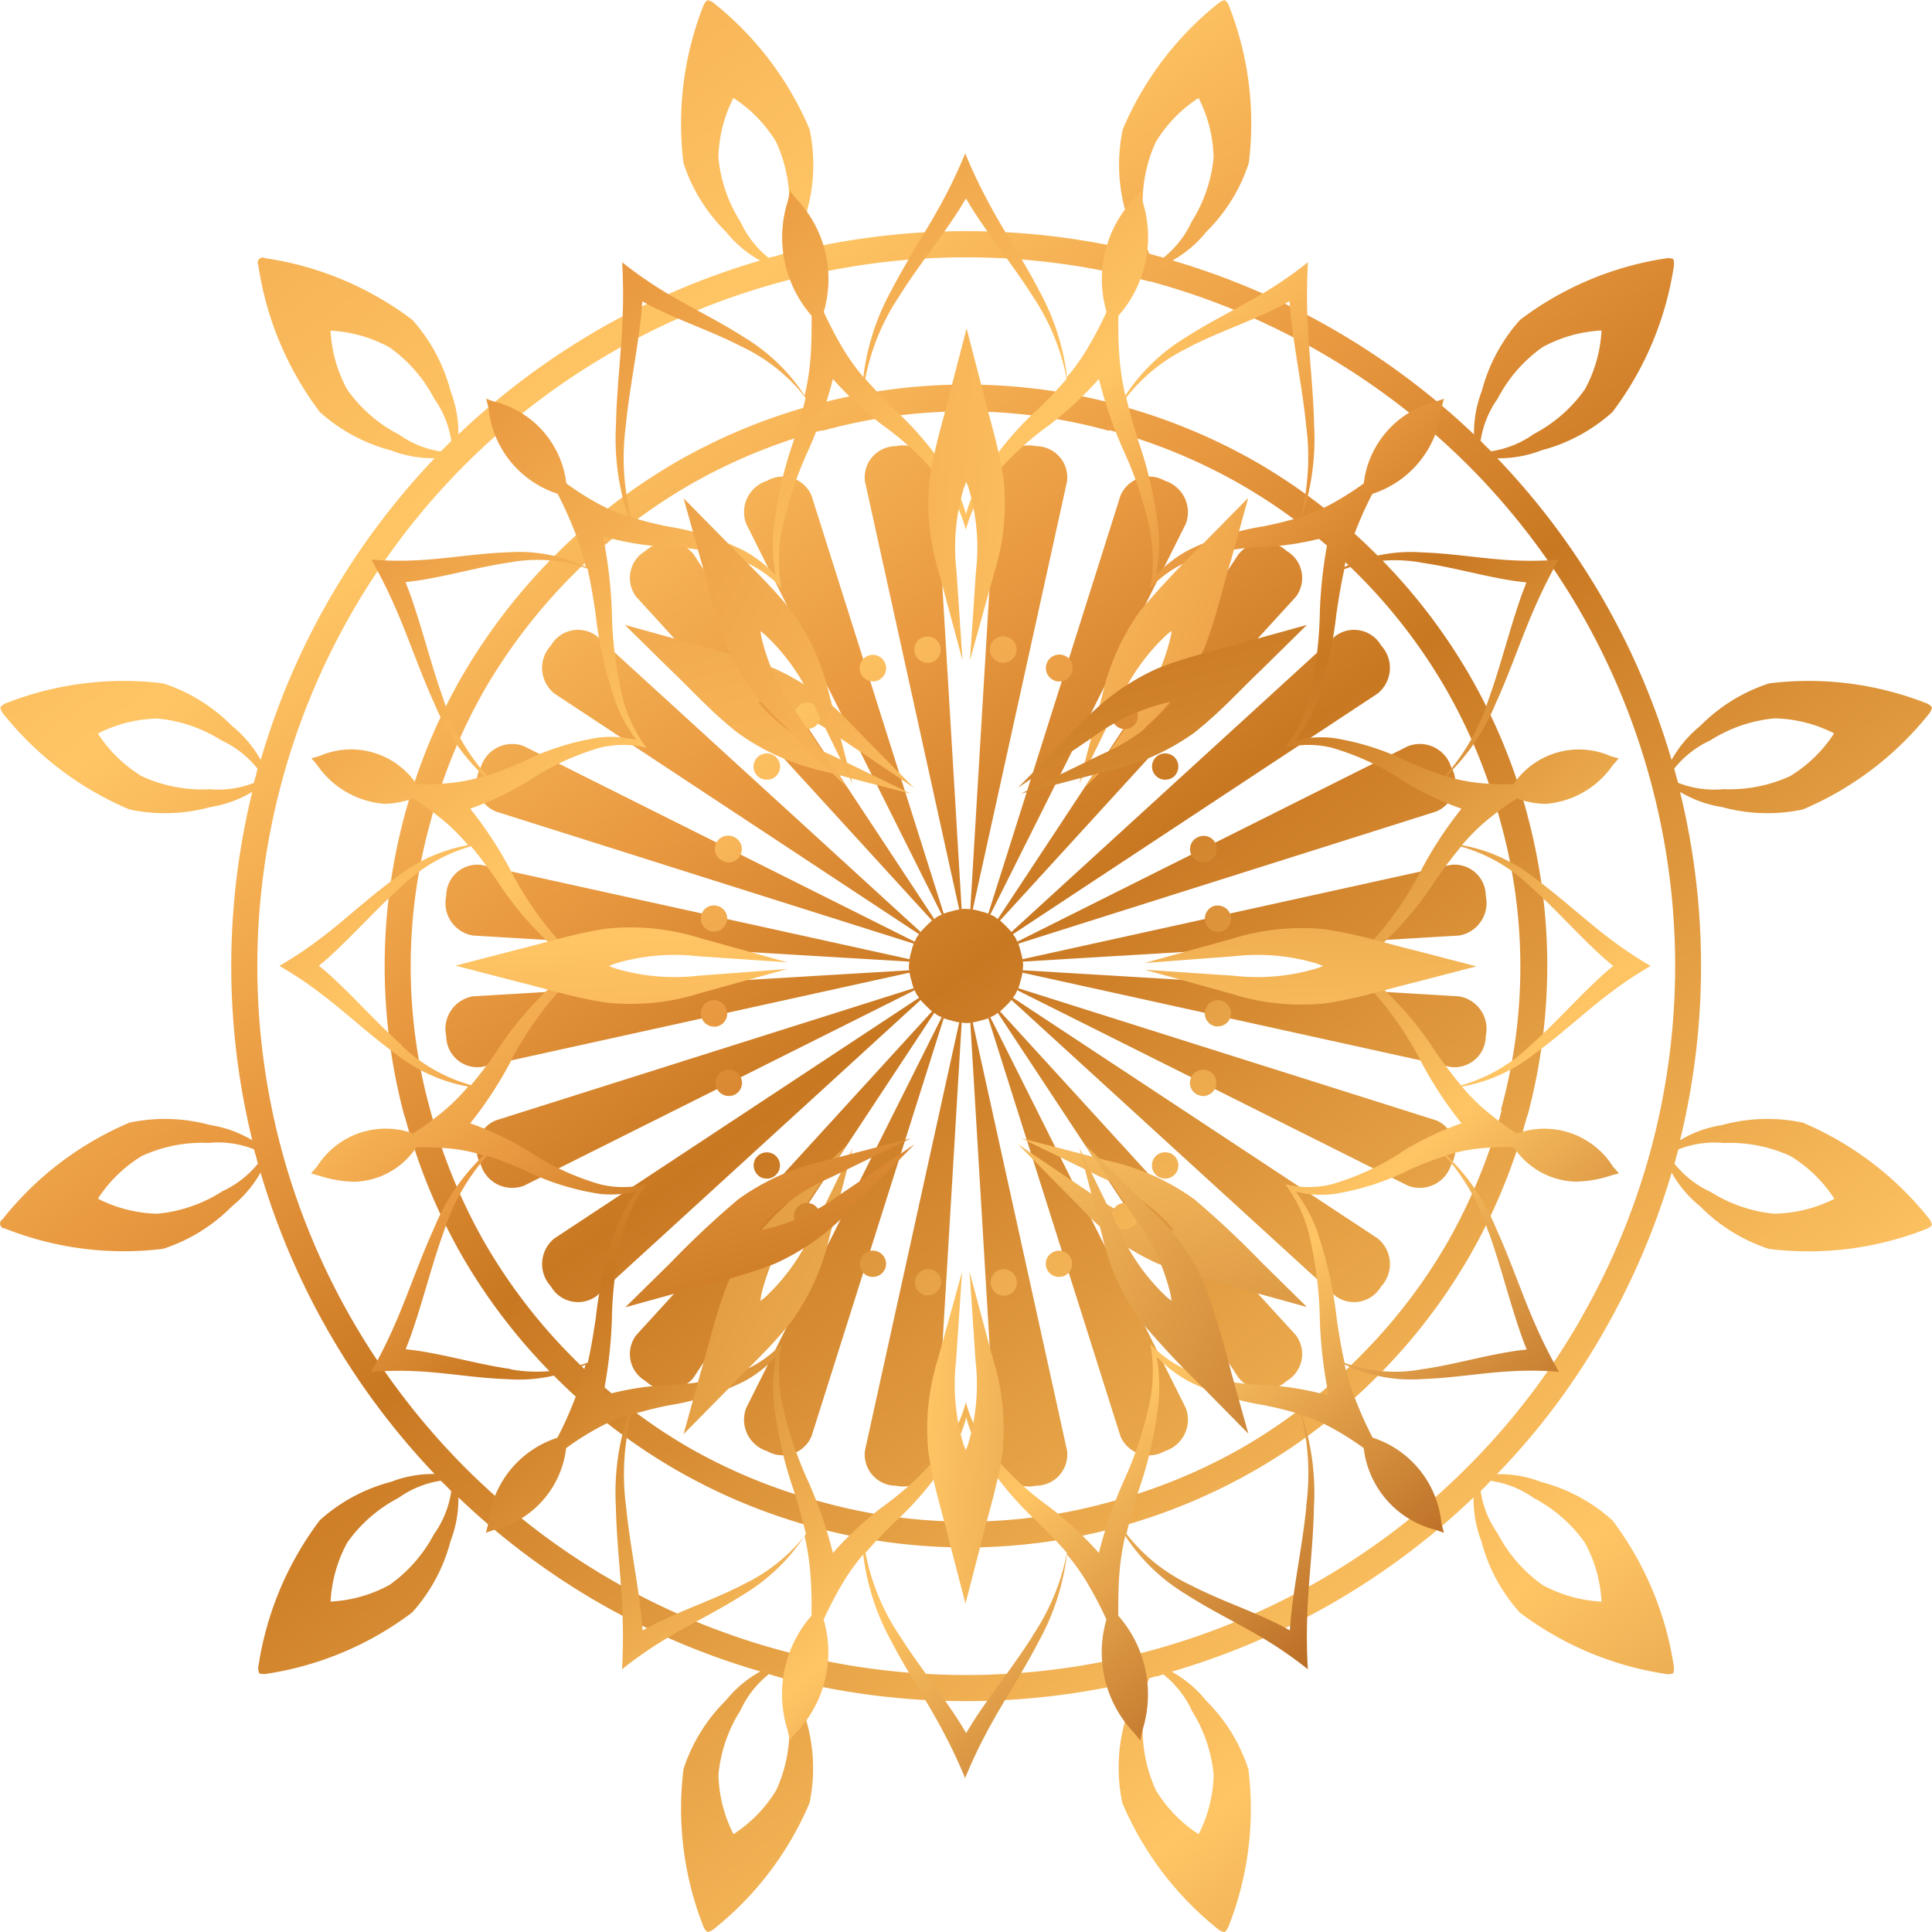 <svg xmlns="http://www.w3.org/2000/svg" xmlns:xlink="http://www.w3.org/1999/xlink" width="32.164" height="32.164" viewBox="0 0 32.164 32.164">
  <defs>
    <linearGradient id="linear-gradient" x1="-0.292" y1="-0.598" x2="1.506" y2="1.894" gradientUnits="objectBoundingBox">
      <stop offset="0" stop-color="#e99940"/>
      <stop offset="0.228" stop-color="#ffc564"/>
      <stop offset="0.349" stop-color="#e99940"/>
      <stop offset="0.442" stop-color="#c97822"/>
      <stop offset="0.698" stop-color="#ffc564"/>
      <stop offset="1" stop-color="#913900"/>
    </linearGradient>
    <linearGradient id="linear-gradient-2" x1="-0.209" y1="-0.482" x2="1.4" y2="1.747" xlink:href="#linear-gradient"/>
    <linearGradient id="linear-gradient-3" x1="0.073" y1="-0.091" x2="1.042" y2="1.251" xlink:href="#linear-gradient"/>
    <linearGradient id="linear-gradient-4" x1="0.214" y1="0.103" x2="0.863" y2="1.003" xlink:href="#linear-gradient"/>
    <linearGradient id="linear-gradient-5" x1="-23.09" y1="-32.012" x2="47.969" y2="65.922" xlink:href="#linear-gradient"/>
    <linearGradient id="linear-gradient-6" x1="-2.813" y1="-2.189" x2="8.261" y2="6.778" xlink:href="#linear-gradient"/>
    <linearGradient id="linear-gradient-7" x1="-26.959" y1="-37.398" x2="44.066" y2="60.638" xlink:href="#linear-gradient"/>
    <linearGradient id="linear-gradient-8" x1="-30.15" y1="-42.051" x2="40.974" y2="56.685" xlink:href="#linear-gradient"/>
    <linearGradient id="linear-gradient-9" x1="-2.575" y1="-6.806" x2="3.897" y2="8.541" xlink:href="#linear-gradient"/>
    <linearGradient id="linear-gradient-10" x1="-34.228" y1="-48.012" x2="36.571" y2="50.886" xlink:href="#linear-gradient"/>
    <linearGradient id="linear-gradient-11" x1="-37.357" y1="-51.601" x2="33.715" y2="46.21" xlink:href="#linear-gradient"/>
    <linearGradient id="linear-gradient-12" x1="-79439.883" y1="-5389.088" x2="-1830.711" y2="-123.77" xlink:href="#linear-gradient"/>
    <linearGradient id="linear-gradient-13" x1="-3.122" y1="-21.078" x2="2.516" y2="12.546" xlink:href="#linear-gradient"/>
    <linearGradient id="linear-gradient-14" x1="-40.73" y1="-56.341" x2="30.24" y2="41.506" xlink:href="#linear-gradient"/>
    <linearGradient id="linear-gradient-15" x1="-42.65" y1="-59.239" x2="28.148" y2="38.776" xlink:href="#linear-gradient"/>
    <linearGradient id="linear-gradient-16" x1="-4.384" y1="-11.064" x2="2.087" y2="4.282" xlink:href="#linear-gradient"/>
    <linearGradient id="linear-gradient-17" x1="-44.591" y1="-61.571" x2="26.533" y2="36.331" xlink:href="#linear-gradient"/>
    <linearGradient id="linear-gradient-18" x1="-44.943" y1="-62.815" x2="25.933" y2="35.933" xlink:href="#linear-gradient"/>
    <linearGradient id="linear-gradient-19" x1="-8.157" y1="-6.52" x2="2.917" y2="2.448" xlink:href="#linear-gradient"/>
    <linearGradient id="linear-gradient-20" x1="-44.69" y1="-62.31" x2="26.464" y2="36.588" xlink:href="#linear-gradient"/>
    <linearGradient id="linear-gradient-21" x1="-43.746" y1="-60.051" x2="27.722" y2="37.76" xlink:href="#linear-gradient"/>
    <linearGradient id="linear-gradient-22" x1="-16.944" y1="-5.125" x2="7.317" y2="2.688" xlink:href="#linear-gradient"/>
    <linearGradient id="linear-gradient-23" x1="-40.807" y1="-56.646" x2="29.904" y2="41.165" xlink:href="#linear-gradient"/>
    <linearGradient id="linear-gradient-24" x1="-38.537" y1="-53.607" x2="32.532" y2="44.904" xlink:href="#linear-gradient"/>
    <linearGradient id="linear-gradient-25" x1="-5.946" y1="-4.714" x2="5.128" y2="4.254" xlink:href="#linear-gradient"/>
    <linearGradient id="linear-gradient-26" x1="-34.563" y1="-48.202" x2="36.317" y2="50.257" xlink:href="#linear-gradient"/>
    <linearGradient id="linear-gradient-27" x1="-31.512" y1="-43.998" x2="39.584" y2="54.827" xlink:href="#linear-gradient"/>
    <linearGradient id="linear-gradient-28" x1="-2.128" y1="-5.719" x2="4.343" y2="9.628" xlink:href="#linear-gradient"/>
    <linearGradient id="linear-gradient-29" x1="-27.242" y1="-37.925" x2="43.766" y2="60.432" xlink:href="#linear-gradient"/>
    <linearGradient id="linear-gradient-30" x1="-24.218" y1="-33.604" x2="46.696" y2="64.242" xlink:href="#linear-gradient"/>
    <linearGradient id="linear-gradient-31" x1="-0.847" y1="-7.554" x2="4.792" y2="26.071" xlink:href="#linear-gradient"/>
    <linearGradient id="linear-gradient-32" x1="-20.796" y1="-29.077" x2="50.117" y2="69.408" xlink:href="#linear-gradient"/>
    <linearGradient id="linear-gradient-33" x1="-18.798" y1="-26.122" x2="52.21" y2="71.814" xlink:href="#linear-gradient"/>
    <linearGradient id="linear-gradient-34" x1="-0.319" y1="-1.46" x2="6.152" y2="13.886" xlink:href="#linear-gradient"/>
    <linearGradient id="linear-gradient-35" x1="-16.997" y1="-23.912" x2="53.774" y2="74.824" xlink:href="#linear-gradient"/>
    <linearGradient id="linear-gradient-36" x1="-16.504" y1="-23.037" x2="54.317" y2="74.999" xlink:href="#linear-gradient"/>
    <linearGradient id="linear-gradient-37" x1="-0.602" y1="-0.383" x2="10.472" y2="8.584" xlink:href="#linear-gradient"/>
    <linearGradient id="linear-gradient-38" x1="-16.994" y1="-23.608" x2="54.075" y2="74.326" xlink:href="#linear-gradient"/>
    <linearGradient id="linear-gradient-39" x1="-18.038" y1="-25.395" x2="52.672" y2="73.373" xlink:href="#linear-gradient"/>
    <linearGradient id="linear-gradient-40" x1="-3.436" y1="-0.76" x2="20.824" y2="7.053" xlink:href="#linear-gradient"/>
    <linearGradient id="linear-gradient-41" x1="-20.543" y1="-28.837" x2="50.316" y2="69.931" xlink:href="#linear-gradient"/>
  </defs>
  <g id="Group_12" data-name="Group 12" transform="translate(-246.257 -73.897)">
    <path id="_1" data-name="1" d="M292.69,107.43a.519.519,0,0,0-.586-.516l-7.127,1.57a.944.944,0,0,0-.031-.131h0a.94.94,0,0,0-.038-.128l6.957-2.2a.519.519,0,0,0,.249-.74.547.547,0,0,0-.718-.348l-6.506,3.255c-.01-.022-.018-.043-.03-.066h0c-.013-.021-.027-.039-.042-.058l6.072-4.007a.548.548,0,0,0,.058-.8.52.52,0,0,0-.766-.154l-5.388,4.923a2.321,2.321,0,0,0-.19-.19l4.923-5.388a.52.52,0,0,0-.154-.766.549.549,0,0,0-.8.057l-4.007,6.072c-.019-.014-.038-.029-.059-.043s-.044-.02-.066-.03l3.255-6.506a.548.548,0,0,0-.348-.717.519.519,0,0,0-.74.249l-2.2,6.957a.941.941,0,0,0-.128-.038h0a.871.871,0,0,0-.131-.031l1.57-7.127a.52.52,0,0,0-.516-.586.547.547,0,0,0-.66.447l-.434,7.262c-.024,0-.047-.006-.072-.007s-.048,0-.072.007l-.434-7.262a.547.547,0,0,0-.66-.447.519.519,0,0,0-.516.586l1.569,7.127a.861.861,0,0,0-.13.031h0a.94.94,0,0,0-.128.038l-2.2-6.957a.519.519,0,0,0-.74-.249.547.547,0,0,0-.348.717l3.255,6.506c-.022.01-.043.018-.066.03s-.039.028-.058.043l-4.007-6.072a.548.548,0,0,0-.8-.057.52.52,0,0,0-.154.766l4.923,5.388a2.308,2.308,0,0,0-.19.19l-5.388-4.923a.52.52,0,0,0-.766.154.548.548,0,0,0,.057.8l6.072,4.007c-.014.019-.029.037-.043.058h0c-.012.023-.02.044-.03.066l-6.506-3.255a.547.547,0,0,0-.717.348.519.519,0,0,0,.249.74l6.957,2.2a.944.944,0,0,0-.038.128h0a.853.853,0,0,0-.031.131l-7.127-1.57a.519.519,0,0,0-.586.516.547.547,0,0,0,.447.66l7.262.434c0,.024-.006.047-.007.072s0,.048.007.072l-7.262.434a.547.547,0,0,0-.447.66.52.52,0,0,0,.586.516l7.127-1.57a.873.873,0,0,0,.031.131h0a.944.944,0,0,0,.038.128l-6.957,2.2a.519.519,0,0,0-.249.74.547.547,0,0,0,.717.348l6.506-3.255c.01.022.018.044.03.066h0c.014.021.028.04.043.059l-6.072,4.007a.548.548,0,0,0-.057.8.52.52,0,0,0,.766.154l5.388-4.923a2.308,2.308,0,0,0,.19.19l-4.923,5.388a.52.52,0,0,0,.154.766.548.548,0,0,0,.8-.058l4.007-6.072c.019.014.037.029.058.042s.044.021.066.03l-3.255,6.506a.547.547,0,0,0,.348.718.519.519,0,0,0,.74-.249l2.2-6.957a.94.94,0,0,0,.128.038h0a.952.952,0,0,0,.13.031l-1.569,7.127a.519.519,0,0,0,.516.586.548.548,0,0,0,.66-.447l.434-7.262c.024,0,.047.006.072.007s.048,0,.072-.007l.434,7.262a.548.548,0,0,0,.66.447.52.52,0,0,0,.516-.586l-1.57-7.127a.963.963,0,0,0,.131-.031h0a.941.941,0,0,0,.128-.038l2.2,6.957a.519.519,0,0,0,.74.249.548.548,0,0,0,.348-.718l-3.255-6.506a.7.7,0,0,0,.066-.03c.021-.013.04-.027.059-.042l4.007,6.072a.549.549,0,0,0,.8.058.52.52,0,0,0,.154-.766l-4.923-5.388a2.321,2.321,0,0,0,.19-.19l5.388,4.923a.52.52,0,0,0,.766-.154.548.548,0,0,0-.058-.8l-6.072-4.007c.014-.019.029-.038.042-.059h0c.012-.022.021-.044.03-.066l6.506,3.255a.548.548,0,0,0,.718-.348.519.519,0,0,0-.249-.74l-6.957-2.2a.94.94,0,0,0,.038-.128h0a.968.968,0,0,0,.031-.131l7.127,1.57a.52.52,0,0,0,.586-.516.548.548,0,0,0-.447-.66l-7.262-.434c0-.024.006-.047.007-.072s0-.048-.007-.072l7.262-.434A.548.548,0,0,0,292.69,107.43Z" transform="translate(-21.698 -18.618)" fill="url(#linear-gradient)"/>
    <g id="_2" data-name="2" transform="translate(246.257 73.897)">
      <path id="Path_3645" data-name="Path 3645" d="M292.92,105.625a9.67,9.67,0,0,0-.966-2.335h0a9.656,9.656,0,0,0-1.539-2l0,0a9.728,9.728,0,0,0-2-1.542h0a9.709,9.709,0,0,0-2.336-.961v-.005a9.646,9.646,0,0,0-5.011,0h0a9.641,9.641,0,0,0-2.335.966h0a9.85,9.85,0,0,0-3.543,3.543h0a9.644,9.644,0,0,0-.966,2.335h0a9.647,9.647,0,0,0,0,5.011h.005a9.682,9.682,0,0,0,.961,2.336h0a9.727,9.727,0,0,0,1.542,2l0,0a9.657,9.657,0,0,0,2,1.539h0a9.65,9.65,0,0,0,2.335.968h0a9.646,9.646,0,0,0,5.011,0v0a9.724,9.724,0,0,0,2.333-.971h0a9.657,9.657,0,0,0,2-1.539h0a9.591,9.591,0,0,0,1.187-1.439q.185-.275.353-.565h0a9.682,9.682,0,0,0,.961-2.336h.005a9.647,9.647,0,0,0,0-5.011Zm-.429,4.9a9.283,9.283,0,0,1-.918,2.23h0a9.149,9.149,0,0,1-1.476,1.907h0a9.166,9.166,0,0,1-1.907,1.476h0a9.273,9.273,0,0,1-2.231.918v0a8.949,8.949,0,0,1-4.779,0h0a9.176,9.176,0,0,1-2.232-.913h0a9.164,9.164,0,0,1-1.906-1.476l0,0a9.3,9.3,0,0,1-1.473-1.91h0a9.3,9.3,0,0,1-.918-2.231h0a8.949,8.949,0,0,1,0-4.778h0a9.188,9.188,0,0,1,.913-2.231h0a9.429,9.429,0,0,1,3.382-3.382h0a9.212,9.212,0,0,1,2.229-.923l0,.01a8.949,8.949,0,0,1,4.779,0l0-.013a9.283,9.283,0,0,1,2.228.926h0a9.3,9.3,0,0,1,1.91,1.473l0,0a9.2,9.2,0,0,1,1.47,1.913h0a9.176,9.176,0,0,1,.913,2.232h0a8.949,8.949,0,0,1,0,4.778Z" transform="translate(-267.489 -92.049)" fill="url(#linear-gradient-2)"/>
      <path id="Path_3646" data-name="Path 3646" d="M294.583,107.819a2.846,2.846,0,0,0-1.345.04,1.941,1.941,0,0,0-.7.253,12.187,12.187,0,0,0,0-5.8,1.941,1.941,0,0,0,.7.253,2.846,2.846,0,0,0,1.345.04,5.355,5.355,0,0,0,2.112-1.608.241.241,0,0,0,.038-.093.234.234,0,0,0-.08-.062,5.354,5.354,0,0,0-2.632-.336,2.844,2.844,0,0,0-1.145.707,1.953,1.953,0,0,0-.479.568,12.223,12.223,0,0,0-1.147-2.687h0a12.226,12.226,0,0,0-1.754-2.336,1.95,1.95,0,0,0,.732-.131,2.844,2.844,0,0,0,1.185-.638,5.354,5.354,0,0,0,1.025-2.448.246.246,0,0,0-.013-.1.239.239,0,0,0-.1-.014,5.348,5.348,0,0,0-2.448,1.025,2.845,2.845,0,0,0-.638,1.184,1.948,1.948,0,0,0-.131.726,12.329,12.329,0,0,0-2.337-1.747h0a12.286,12.286,0,0,0-2.682-1.15,1.944,1.944,0,0,0,.563-.477,2.841,2.841,0,0,0,.707-1.144,5.345,5.345,0,0,0-.336-2.632.222.222,0,0,0-.061-.08.23.23,0,0,0-.093.038,5.355,5.355,0,0,0-1.608,2.112,2.847,2.847,0,0,0,.04,1.345,1.934,1.934,0,0,0,.253.7,12.188,12.188,0,0,0-5.8,0,1.946,1.946,0,0,0,.253-.7,2.846,2.846,0,0,0,.04-1.345,5.355,5.355,0,0,0-1.608-2.112.23.23,0,0,0-.093-.038.235.235,0,0,0-.062.08,5.353,5.353,0,0,0-.336,2.632,2.842,2.842,0,0,0,.707,1.144,1.942,1.942,0,0,0,.568.479,12.226,12.226,0,0,0-2.687,1.148h0a12.324,12.324,0,0,0-2.336,1.747,1.947,1.947,0,0,0-.131-.726,2.845,2.845,0,0,0-.638-1.184,5.348,5.348,0,0,0-2.448-1.025.084.084,0,0,0-.114.114,5.348,5.348,0,0,0,1.025,2.448,2.845,2.845,0,0,0,1.184.638,1.947,1.947,0,0,0,.726.131,12.324,12.324,0,0,0-1.747,2.336h0a12.224,12.224,0,0,0-1.148,2.687,1.943,1.943,0,0,0-.479-.568,2.842,2.842,0,0,0-1.144-.707,5.353,5.353,0,0,0-2.632.336.234.234,0,0,0-.08.062h0a.222.222,0,0,0,.038.093,5.355,5.355,0,0,0,2.112,1.608,2.846,2.846,0,0,0,1.345-.04,1.946,1.946,0,0,0,.7-.253,12.189,12.189,0,0,0,0,5.8,1.945,1.945,0,0,0-.7-.253,2.846,2.846,0,0,0-1.345-.04,5.355,5.355,0,0,0-2.112,1.608.083.083,0,0,0,.042.155,5.345,5.345,0,0,0,2.632.337,2.842,2.842,0,0,0,1.144-.707,1.961,1.961,0,0,0,.477-.562,12.294,12.294,0,0,0,1.15,2.681h0a12.329,12.329,0,0,0,1.747,2.337,1.947,1.947,0,0,0-.726.131,2.845,2.845,0,0,0-1.184.638,5.348,5.348,0,0,0-1.025,2.448.238.238,0,0,0,.014.1.234.234,0,0,0,.1.013,5.354,5.354,0,0,0,2.448-1.025,2.844,2.844,0,0,0,.638-1.185,1.946,1.946,0,0,0,.131-.731,12.193,12.193,0,0,0,2.336,1.753h0a12.213,12.213,0,0,0,2.691,1.145,1.947,1.947,0,0,0-.572.481,2.845,2.845,0,0,0-.707,1.145,5.355,5.355,0,0,0,.336,2.632.235.235,0,0,0,.062.08h0a.241.241,0,0,0,.093-.038,5.355,5.355,0,0,0,1.608-2.112A2.846,2.846,0,0,0,278,117.8a1.942,1.942,0,0,0-.253-.7,12.188,12.188,0,0,0,5.8,0,1.929,1.929,0,0,0-.253.7,2.847,2.847,0,0,0-.04,1.345,5.355,5.355,0,0,0,1.608,2.112.241.241,0,0,0,.093.038h0a.222.222,0,0,0,.061-.08,5.346,5.346,0,0,0,.336-2.632,2.844,2.844,0,0,0-.707-1.145,1.94,1.94,0,0,0-.568-.479,12.291,12.291,0,0,0,2.687-1.148h0a12.205,12.205,0,0,0,2.337-1.753,1.947,1.947,0,0,0,.131.731,2.844,2.844,0,0,0,.638,1.185A5.354,5.354,0,0,0,292.324,117a.235.235,0,0,0,.1-.013.247.247,0,0,0,.013-.1,5.354,5.354,0,0,0-1.025-2.448,2.844,2.844,0,0,0-1.185-.638,1.923,1.923,0,0,0-.737-.13,11.694,11.694,0,0,0,1.759-2.338h0a12.319,12.319,0,0,0,1.15-2.682,1.942,1.942,0,0,0,.476.563,2.844,2.844,0,0,0,1.145.707,5.346,5.346,0,0,0,2.632-.337.222.222,0,0,0,.08-.061.241.241,0,0,0-.038-.093A5.355,5.355,0,0,0,294.583,107.819Zm-1.538-6.366a2.409,2.409,0,0,1,1.07-.365,2.291,2.291,0,0,1,.988.25,2.284,2.284,0,0,1-.73.711,2.414,2.414,0,0,1-1.109.218,1.645,1.645,0,0,1-.758-.106c-.01-.04-.023-.079-.034-.118s-.019-.08-.03-.119A1.645,1.645,0,0,1,293.045,101.454Zm-3.539-5.694a2.4,2.4,0,0,1,.744-.851,2.287,2.287,0,0,1,.981-.277,2.284,2.284,0,0,1-.277.98,2.411,2.411,0,0,1-.851.744,1.645,1.645,0,0,1-.71.287l-.088-.085,0,0c-.03-.03-.058-.06-.087-.089A1.649,1.649,0,0,1,289.506,95.76ZM283.594,92.6a2.413,2.413,0,0,1,.218-1.109,2.286,2.286,0,0,1,.711-.731,2.293,2.293,0,0,1,.25.988,2.412,2.412,0,0,1-.365,1.07,1.648,1.648,0,0,1-.468.6l-.121-.032v0c-.04-.011-.078-.023-.118-.034A1.638,1.638,0,0,1,283.594,92.6Zm-6.7.218a2.4,2.4,0,0,1-.365-1.07,2.294,2.294,0,0,1,.25-.988,2.285,2.285,0,0,1,.711.731,2.412,2.412,0,0,1,.218,1.109,1.646,1.646,0,0,1-.106.758c-.04.01-.079.023-.118.034h0c-.04.01-.08.019-.119.03A1.642,1.642,0,0,1,276.894,92.816Zm-5.694,3.54a2.4,2.4,0,0,1-.851-.744,2.285,2.285,0,0,1-.277-.98,2.285,2.285,0,0,1,.98.277,2.4,2.4,0,0,1,.744.851,1.649,1.649,0,0,1,.287.707l-.088.089-.089.088A1.649,1.649,0,0,1,271.2,96.356Zm-3.161,5.912a2.412,2.412,0,0,1-1.109-.218,2.286,2.286,0,0,1-.731-.711h0a2.294,2.294,0,0,1,.988-.25,2.4,2.4,0,0,1,1.07.365,1.634,1.634,0,0,1,.6.471c-.011.039-.019.079-.03.119h0c-.011.039-.023.078-.034.118A1.646,1.646,0,0,1,268.039,102.267Zm.218,6.7a2.412,2.412,0,0,1-1.07.365,2.294,2.294,0,0,1-.988-.25,2.286,2.286,0,0,1,.731-.711,2.412,2.412,0,0,1,1.109-.218,1.637,1.637,0,0,1,.758.106c.01.04.023.078.034.118h0c.011.041.02.081.032.121A1.653,1.653,0,0,1,268.256,108.968Zm3.54,5.694a2.411,2.411,0,0,1-.744.851,2.284,2.284,0,0,1-.98.277,2.291,2.291,0,0,1,.277-.981,2.4,2.4,0,0,1,.851-.744,1.649,1.649,0,0,1,.707-.287c.029.03.06.058.089.087l0,0,.085.088A1.646,1.646,0,0,1,271.8,114.662Zm5.912,3.161a2.414,2.414,0,0,1-.218,1.109,2.283,2.283,0,0,1-.711.73,2.291,2.291,0,0,1-.25-.988,2.409,2.409,0,0,1,.365-1.07,1.646,1.646,0,0,1,.475-.606c.038.011.076.024.114.034h0c.039.011.078.023.118.034A1.645,1.645,0,0,1,277.707,117.823Zm6.7-.218a2.418,2.418,0,0,1,.365,1.07,2.291,2.291,0,0,1-.25.988,2.284,2.284,0,0,1-.711-.73,2.414,2.414,0,0,1-.218-1.109,1.636,1.636,0,0,1,.106-.758c.04-.01.078-.023.118-.034v.006c.04-.01.078-.024.117-.036A1.652,1.652,0,0,1,284.408,117.6Zm5.694-3.539a2.409,2.409,0,0,1,.851.744,2.29,2.29,0,0,1,.277.981,2.29,2.29,0,0,1-.981-.277,2.409,2.409,0,0,1-.744-.851,1.646,1.646,0,0,1-.287-.71l.085-.088h0c.028-.027.054-.057.082-.085A1.636,1.636,0,0,1,290.1,114.066Zm.768-2.955h0a11.737,11.737,0,0,1-1.876,2.443h0a11.78,11.78,0,0,1-2.443,1.876h0a11.841,11.841,0,0,1-2.845,1.181v0a11.809,11.809,0,0,1-8.954-1.178h0a11.779,11.779,0,0,1-2.443-1.876l0,0a11.86,11.86,0,0,1-1.873-2.446h0a11.871,11.871,0,0,1-1.181-2.845h0a11.77,11.77,0,0,1,0-6.108h0a11.773,11.773,0,0,1,1.178-2.846h0a11.731,11.731,0,0,1,4.319-4.319h0a11.778,11.778,0,0,1,2.846-1.179h0a11.77,11.77,0,0,1,6.108,0v-.005a11.846,11.846,0,0,1,2.845,1.183h0A11.862,11.862,0,0,1,289,96.865l0,0a11.778,11.778,0,0,1,1.876,2.443h0a11.735,11.735,0,0,1,1.178,2.846h0a11.77,11.77,0,0,1,0,6.108h0A11.87,11.87,0,0,1,290.87,111.111Zm3.245-1.777a2.418,2.418,0,0,1-1.07-.365,1.651,1.651,0,0,1-.6-.468c.011-.04.021-.08.031-.121h0c.011-.04.023-.078.034-.118a1.636,1.636,0,0,1,.758-.106,2.414,2.414,0,0,1,1.109.218,2.284,2.284,0,0,1,.73.711A2.291,2.291,0,0,1,294.115,109.334Z" transform="translate(-264.569 -89.129)" fill="url(#linear-gradient-3)"/>
    </g>
    <path id="_3" data-name="3" d="M275.244,94.488a1.349,1.349,0,0,0-1.6-.551v0a5.027,5.027,0,0,1-.478-.349,3.219,3.219,0,0,1-.436-.432,2.726,2.726,0,0,0,1.216-.552c.443-.321.847-.707,1.272-1.024a6.464,6.464,0,0,1,.653-.433,6.529,6.529,0,0,1-.653-.433c-.425-.318-.83-.7-1.272-1.025a2.735,2.735,0,0,0-1.216-.552,3.264,3.264,0,0,1,.436-.432,5.089,5.089,0,0,1,.478-.348v0a1.393,1.393,0,0,0,.482.092,1.5,1.5,0,0,0,1.114-.643c.034-.039.07-.079.1-.115h0c-.044-.01-.092-.024-.138-.038a1.315,1.315,0,0,0-1.614.468h0a4.243,4.243,0,0,1-.561-.019,2.61,2.61,0,0,1-.56-.115,3.5,3.5,0,0,0,.82-1.2c.248-.541.435-1.114.67-1.642a8.388,8.388,0,0,1,.383-.762h0a5.742,5.742,0,0,1-.748.012c-.5-.023-1.015-.117-1.534-.133a2.569,2.569,0,0,0-1.286.243,4.036,4.036,0,0,1,.2-.633c.079-.2.169-.4.267-.585v0a1.668,1.668,0,0,0,1.149-1.423c.013-.054.027-.11.042-.161h0c-.042.017-.09.034-.135.049a1.592,1.592,0,0,0-1.2,1.362h0a4.878,4.878,0,0,1-.493.316,2.741,2.741,0,0,1-.534.232,4.139,4.139,0,0,0,.2-1.525c-.013-.616-.093-1.223-.112-1.819-.01-.3-.007-.593.01-.887h0a6.6,6.6,0,0,1-.643.454c-.445.278-.929.5-1.385.794a3.153,3.153,0,0,0-1.012.973,4.225,4.225,0,0,1-.1-.664c-.016-.221-.02-.443-.016-.665h0a1.982,1.982,0,0,0,.4-1.914c-.011-.055-.023-.112-.032-.164h0c-.03.04-.064.082-.1.123a1.939,1.939,0,0,0-.465,1.891h0a6.327,6.327,0,0,1-.294.566,3.528,3.528,0,0,1-.364.518,3.956,3.956,0,0,0-.466-1.442c-.271-.525-.6-1-.864-1.508a8.417,8.417,0,0,1-.365-.774,8.506,8.506,0,0,1-.365.774c-.268.5-.593.983-.865,1.508a3.968,3.968,0,0,0-.466,1.442,3.58,3.58,0,0,1-.365-.518,6.348,6.348,0,0,1-.294-.566h0a1.939,1.939,0,0,0-.465-1.891c-.033-.041-.067-.083-.1-.123h0c-.009.052-.02.109-.032.164a1.983,1.983,0,0,0,.395,1.914h0c0,.222,0,.444-.016.665a4.218,4.218,0,0,1-.1.664,3.152,3.152,0,0,0-1.011-.973c-.457-.294-.94-.517-1.385-.794a6.6,6.6,0,0,1-.643-.454h0c.017.294.021.59.01.887-.02.6-.1,1.2-.112,1.819a4.14,4.14,0,0,0,.2,1.525,2.742,2.742,0,0,1-.534-.232,4.807,4.807,0,0,1-.493-.316h0a1.593,1.593,0,0,0-1.2-1.362c-.045-.015-.093-.032-.135-.049.014.05.028.106.041.16a1.67,1.67,0,0,0,1.149,1.423h0a6.387,6.387,0,0,1,.267.585,4.042,4.042,0,0,1,.2.633,2.57,2.57,0,0,0-1.286-.243c-.519.016-1.032.11-1.534.133a5.739,5.739,0,0,1-.748-.012h0a8.4,8.4,0,0,1,.383.762c.234.527.422,1.1.67,1.642a3.5,3.5,0,0,0,.82,1.2,2.614,2.614,0,0,1-.56.115,4.236,4.236,0,0,1-.561.019h0a1.314,1.314,0,0,0-1.614-.468c-.046.014-.094.027-.138.038h0c.034.035.07.076.1.115a1.5,1.5,0,0,0,1.114.643,1.393,1.393,0,0,0,.482-.092v0a5.049,5.049,0,0,1,.478.348,3.272,3.272,0,0,1,.437.432,2.733,2.733,0,0,0-1.216.552c-.443.322-.847.707-1.272,1.025a6.526,6.526,0,0,1-.653.433,6.461,6.461,0,0,1,.653.433c.425.318.829.7,1.272,1.024a2.724,2.724,0,0,0,1.216.552,3.226,3.226,0,0,1-.437.432,5.055,5.055,0,0,1-.478.349v0a1.349,1.349,0,0,0-1.6.551c-.034.039-.07.079-.1.115h0c.044.011.092.024.138.038a2.033,2.033,0,0,0,.576.1,1.279,1.279,0,0,0,1.038-.572h0a4.234,4.234,0,0,1,.561.019,2.614,2.614,0,0,1,.56.115,3.493,3.493,0,0,0-.82,1.2c-.248.541-.436,1.114-.67,1.642a8.4,8.4,0,0,1-.383.762h0a5.673,5.673,0,0,1,.748-.012c.5.023,1.015.117,1.534.133a2.57,2.57,0,0,0,1.286-.243,4.042,4.042,0,0,1-.2.633c-.079.2-.169.4-.267.585h0a1.669,1.669,0,0,0-1.149,1.423c-.013.054-.027.11-.041.16h0c.042-.017.09-.034.136-.049a1.592,1.592,0,0,0,1.2-1.362h0a4.843,4.843,0,0,1,.494-.316,2.741,2.741,0,0,1,.534-.232,4.139,4.139,0,0,0-.2,1.524c.013.616.093,1.223.112,1.819q.016.444-.01.887h0a6.605,6.605,0,0,1,.643-.454c.445-.278.928-.5,1.385-.794a3.152,3.152,0,0,0,1.011-.973,4.213,4.213,0,0,1,.1.664c.016.221.02.443.016.665h0a1.983,1.983,0,0,0-.395,1.914c.011.055.023.112.032.164h0c.03-.039.064-.082.1-.123a1.939,1.939,0,0,0,.465-1.891h0c.09-.195.187-.385.294-.567a3.577,3.577,0,0,1,.365-.517,3.968,3.968,0,0,0,.466,1.442c.271.525.6,1,.865,1.508a8.5,8.5,0,0,1,.365.774,8.416,8.416,0,0,1,.365-.774c.268-.5.593-.983.864-1.508a3.956,3.956,0,0,0,.466-1.442,3.525,3.525,0,0,1,.364.517,6.308,6.308,0,0,1,.294.567h0a1.939,1.939,0,0,0,.465,1.891c.033.041.067.083.1.123h0c.009-.052.021-.109.032-.164a1.982,1.982,0,0,0-.4-1.914h0c0-.222,0-.444.016-.665a4.22,4.22,0,0,1,.1-.664,3.153,3.153,0,0,0,1.012.973c.456.294.94.516,1.385.794a6.6,6.6,0,0,1,.643.454h0q-.026-.442-.01-.887c.02-.6.1-1.2.112-1.819a4.139,4.139,0,0,0-.2-1.524,2.74,2.74,0,0,1,.534.232,4.844,4.844,0,0,1,.494.316h0a1.592,1.592,0,0,0,1.2,1.362c.046.015.093.032.136.049-.014-.05-.028-.106-.042-.161A1.668,1.668,0,0,0,271.243,99v0c-.1-.19-.188-.385-.267-.585a4.036,4.036,0,0,1-.2-.633,2.57,2.57,0,0,0,1.286.243c.52-.016,1.032-.11,1.534-.133a5.675,5.675,0,0,1,.748.012h0a8.388,8.388,0,0,1-.383-.762c-.234-.527-.422-1.1-.67-1.642a3.493,3.493,0,0,0-.82-1.2,2.611,2.611,0,0,1,.56-.115,4.242,4.242,0,0,1,.561-.019h0a1.279,1.279,0,0,0,1.038.572,2.032,2.032,0,0,0,.576-.1c.046-.014.094-.027.138-.038h0C275.314,94.567,275.279,94.527,275.244,94.488Zm-1.372-4.659c.407.359.774.781,1.19,1.16.06.055.123.106.185.159-.062.053-.124.1-.185.159-.415.379-.783.8-1.19,1.16a2.729,2.729,0,0,1-1.157.669c-.147-.174-.286-.363-.426-.561a5.45,5.45,0,0,0-.919-1.09,1.979,1.979,0,0,0-.56-.337,1.979,1.979,0,0,0,.56-.337,5.45,5.45,0,0,0,.919-1.09c.14-.2.279-.387.426-.561A2.729,2.729,0,0,1,273.872,89.828Zm-1.816-5.395c.5.07,1,.218,1.52.3.075.012.151.019.227.029h0c-.031.082-.064.164-.093.247-.2.574-.34,1.157-.541,1.71a3.512,3.512,0,0,1-.72,1.265c-.2-.064-.4-.145-.606-.233a4.321,4.321,0,0,0-1.256-.4,1.768,1.768,0,0,0-.627.04h0a2.556,2.556,0,0,0,.343-.624,6.7,6.7,0,0,0,.337-1.488c.038-.255.078-.5.132-.739A2.458,2.458,0,0,1,272.056,84.433Zm-3.848-3.6c.466-.238.958-.4,1.443-.642.07-.034.139-.073.208-.11h0c.008.09.014.18.024.269.069.616.193,1.2.253,1.8a4.033,4.033,0,0,1-.09,1.522,6.391,6.391,0,0,1-.623.156,4.319,4.319,0,0,0-1.255.4,2.092,2.092,0,0,0-.526.407h0a2.909,2.909,0,0,0,.034-.744,6.7,6.7,0,0,0-.336-1.489c-.075-.243-.143-.48-.2-.718A2.919,2.919,0,0,1,268.208,80.838ZM263.36,80c.3-.482.659-.918.978-1.411.046-.071.09-.146.134-.219.044.073.088.148.134.219.319.493.675.928.979,1.411a3.713,3.713,0,0,1,.564,1.372c-.147.174-.306.339-.473.5a5.451,5.451,0,0,0-.919,1.09,2.668,2.668,0,0,0-.284.664,2.667,2.667,0,0,0-.284-.664,5.45,5.45,0,0,0-.919-1.09c-.167-.166-.327-.331-.474-.5A3.721,3.721,0,0,1,263.36,80Zm-4.551,2.153c.059-.6.184-1.186.252-1.8.01-.089.016-.179.024-.269h0c.07.037.138.076.209.11.484.237.976.4,1.442.642a2.914,2.914,0,0,1,1.067.853c-.054.238-.122.475-.2.718a6.7,6.7,0,0,0-.336,1.489,2.927,2.927,0,0,0,.034.744h0a2.1,2.1,0,0,0-.526-.407,4.319,4.319,0,0,0-1.255-.4,6.4,6.4,0,0,1-.623-.156A4.039,4.039,0,0,1,258.809,82.157Zm-3.033,4.561c-.2-.553-.341-1.136-.541-1.71-.029-.083-.062-.165-.093-.247h0c.076-.009.152-.017.227-.029.519-.081,1.015-.229,1.52-.3a2.456,2.456,0,0,1,1.284.106c.054.238.094.484.132.739a6.694,6.694,0,0,0,.336,1.488,2.569,2.569,0,0,0,.343.624h0a1.768,1.768,0,0,0-.627-.04,4.321,4.321,0,0,0-1.256.4c-.2.088-.4.17-.606.233A3.512,3.512,0,0,1,255.776,86.718Zm-.7,5.748c-.407-.36-.774-.781-1.19-1.16-.06-.055-.123-.106-.185-.159.062-.053.124-.1.185-.159.416-.379.783-.8,1.19-1.16a2.731,2.731,0,0,1,1.157-.669c.147.174.286.363.426.561a5.451,5.451,0,0,0,.919,1.09,1.982,1.982,0,0,0,.56.337,1.982,1.982,0,0,0-.56.337,5.451,5.451,0,0,0-.919,1.09c-.14.2-.279.387-.426.561A2.731,2.731,0,0,1,255.072,92.467Zm1.816,5.395c-.5-.07-1-.218-1.52-.3-.075-.012-.151-.019-.227-.029.031-.082.064-.164.093-.247.2-.574.34-1.157.541-1.71a3.518,3.518,0,0,1,.72-1.265c.2.064.4.145.606.234a4.321,4.321,0,0,0,1.256.4,1.759,1.759,0,0,0,.627-.04h0a2.562,2.562,0,0,0-.343.624,6.694,6.694,0,0,0-.336,1.488c-.038.254-.078.5-.132.738A2.452,2.452,0,0,1,256.888,97.862Zm3.848,3.6c-.466.238-.958.4-1.442.642-.07.034-.139.073-.209.11h0c-.008-.09-.014-.18-.024-.269-.069-.616-.193-1.2-.252-1.8a4.039,4.039,0,0,1,.09-1.522,6.4,6.4,0,0,1,.623-.156,4.319,4.319,0,0,0,1.255-.4,2.086,2.086,0,0,0,.526-.407h0a2.927,2.927,0,0,0-.034.744,6.7,6.7,0,0,0,.336,1.489c.074.243.143.48.2.718A2.914,2.914,0,0,1,260.736,101.457Zm4.849.833c-.3.483-.659.918-.979,1.41-.046.072-.09.146-.134.219-.044-.073-.088-.148-.134-.219-.319-.492-.675-.928-.978-1.41a3.719,3.719,0,0,1-.564-1.371c.147-.174.307-.339.474-.5a5.45,5.45,0,0,0,.919-1.09,2.663,2.663,0,0,0,.284-.664,2.665,2.665,0,0,0,.284.664,5.451,5.451,0,0,0,.919,1.09c.167.166.327.331.473.5A3.712,3.712,0,0,1,265.585,102.291Zm4.551-2.152c-.059.6-.184,1.186-.253,1.8-.01.089-.016.179-.024.269h0c-.069-.037-.138-.076-.208-.11-.484-.237-.976-.4-1.443-.642a2.919,2.919,0,0,1-1.067-.853c.054-.238.122-.475.2-.718a6.7,6.7,0,0,0,.336-1.489,2.909,2.909,0,0,0-.034-.744,2.081,2.081,0,0,0,.526.407,4.32,4.32,0,0,0,1.255.4,6.393,6.393,0,0,1,.623.156A4.033,4.033,0,0,1,270.136,100.138Zm3.033-4.562c.2.553.341,1.136.541,1.71.029.083.061.165.093.247-.076.009-.152.017-.227.029-.52.081-1.015.229-1.52.3a2.453,2.453,0,0,1-1.284-.107c-.054-.237-.094-.484-.132-.738a6.7,6.7,0,0,0-.337-1.488,2.548,2.548,0,0,0-.343-.624h0a1.759,1.759,0,0,0,.627.04,4.32,4.32,0,0,0,1.256-.4c.2-.089.4-.17.606-.234A3.518,3.518,0,0,1,273.169,95.577Zm-1.435-1.338a4.32,4.32,0,0,1-1.166.541,1.58,1.58,0,0,1-.787,0h0a2.347,2.347,0,0,1,.392.809,6.582,6.582,0,0,1,.187,1.467,7.707,7.707,0,0,0,.148,1.246,4.728,4.728,0,0,0-1.051-.176,4.056,4.056,0,0,1-1.237-.222,1.824,1.824,0,0,1-.683-.465h0a2.613,2.613,0,0,1,0,.933,6.266,6.266,0,0,1-.456,1.382,7.3,7.3,0,0,0-.4,1.167,5.772,5.772,0,0,0-.836-.775,4.962,4.962,0,0,1-.978-.926,2.333,2.333,0,0,1-.4-.807,2.338,2.338,0,0,1-.4.807,4.962,4.962,0,0,1-.978.926,5.756,5.756,0,0,0-.836.775,7.3,7.3,0,0,0-.4-1.167,6.264,6.264,0,0,1-.456-1.382,2.618,2.618,0,0,1,0-.933h0a1.825,1.825,0,0,1-.683.465,4.058,4.058,0,0,1-1.238.222,4.725,4.725,0,0,0-1.051.176,7.7,7.7,0,0,0,.148-1.246,6.562,6.562,0,0,1,.187-1.467,2.341,2.341,0,0,1,.392-.809h0a1.58,1.58,0,0,1-.787,0,4.316,4.316,0,0,1-1.166-.541,5.069,5.069,0,0,0-.984-.471h0a6.548,6.548,0,0,0,.654-.991,5.542,5.542,0,0,1,.781-1.159,1.825,1.825,0,0,1,.681-.469,1.825,1.825,0,0,1-.681-.469,5.542,5.542,0,0,1-.781-1.159,6.572,6.572,0,0,0-.654-.991h0a5.079,5.079,0,0,0,.984-.471,4.317,4.317,0,0,1,1.166-.541,1.584,1.584,0,0,1,.787,0h0a2.34,2.34,0,0,1-.392-.81,6.559,6.559,0,0,1-.187-1.467,7.7,7.7,0,0,0-.148-1.246,4.726,4.726,0,0,0,1.051.176,4.046,4.046,0,0,1,1.238.222,1.82,1.82,0,0,1,.683.465h0a2.618,2.618,0,0,1,0-.933,6.258,6.258,0,0,1,.456-1.382,7.3,7.3,0,0,0,.4-1.167h0a5.778,5.778,0,0,0,.836.775,4.962,4.962,0,0,1,.978.926,2.336,2.336,0,0,1,.4.807,2.331,2.331,0,0,1,.4-.807,4.962,4.962,0,0,1,.978-.926,5.794,5.794,0,0,0,.836-.775h0a7.3,7.3,0,0,0,.4,1.167,6.26,6.26,0,0,1,.456,1.382,2.613,2.613,0,0,1,0,.933h0a1.82,1.82,0,0,1,.683-.465,4.044,4.044,0,0,1,1.237-.222,4.728,4.728,0,0,0,1.051-.176,7.708,7.708,0,0,0-.148,1.246,6.579,6.579,0,0,1-.187,1.467,2.346,2.346,0,0,1-.392.81h0a1.584,1.584,0,0,1,.787,0,4.321,4.321,0,0,1,1.166.541,5.07,5.07,0,0,0,.984.471h0a6.525,6.525,0,0,0-.654.991,5.542,5.542,0,0,1-.781,1.159,1.826,1.826,0,0,1-.681.469,1.826,1.826,0,0,1,.681.469,5.542,5.542,0,0,1,.781,1.159,6.525,6.525,0,0,0,.654.991A5.07,5.07,0,0,0,271.734,94.238Z" transform="translate(-2.134 -1.169)" fill="url(#linear-gradient-4)"/>
    <g id="_4" data-name="4" transform="translate(253.841 79.366)">
      <path id="Path_3647" data-name="Path 3647" d="M293.487,98.164a.173.173,0,0,0,.079.017.224.224,0,1,0-.079-.017Z" transform="translate(-283.521 -92.305)" fill="url(#linear-gradient-5)"/>
      <path id="Path_3648" data-name="Path 3648" d="M300.687,88.248c.025-.022.055-.043.082-.065h0c0,.034-.008.07-.014.1a3.455,3.455,0,0,1-.589,1.265l-.831,1.232,1.066-1.051a3.873,3.873,0,0,0,.918-1.268c.2-.512.3-.992.444-1.468l.283-1.025h0l-.746.757a15.282,15.282,0,0,0-1.049,1.119,3.855,3.855,0,0,0-.639,1.429l-.378,1.449.651-1.336A3.446,3.446,0,0,1,300.687,88.248Z" transform="translate(-288.85 -83.148)" fill="url(#linear-gradient-6)"/>
      <path id="Path_3649" data-name="Path 3649" d="M297.585,100.5a.217.217,0,0,0,.171-.083.218.218,0,0,0-.342-.272.221.221,0,0,0,.035.307A.231.231,0,0,0,297.585,100.5Z" transform="translate(-286.444 -93.831)" fill="url(#linear-gradient-7)"/>
      <path id="Path_3650" data-name="Path 3650" d="M300.05,102.962a.219.219,0,0,0,.136-.044.224.224,0,0,0,.035-.312.221.221,0,0,0-.307-.035.218.218,0,0,0-.036.307A.21.21,0,0,0,300.05,102.962Z" transform="translate(-288.236 -95.451)" fill="url(#linear-gradient-8)"/>
      <path id="Path_3651" data-name="Path 3651" d="M310.05,98.495c.034-.006.069-.01.1-.015h0c-.022.027-.043.057-.065.082a3.453,3.453,0,0,1-1.143.8l-1.335.651,1.449-.378A3.866,3.866,0,0,0,310.49,99c.433-.341.759-.707,1.119-1.049l.757-.746h0l-1.025.283c-.477.141-.957.24-1.468.444a3.868,3.868,0,0,0-1.268.919l-1.051,1.066,1.231-.831A3.447,3.447,0,0,1,310.05,98.495Z" transform="translate(-298.193 -92.27)" fill="url(#linear-gradient-9)"/>
      <path id="Path_3652" data-name="Path 3652" d="M302.29,106.559a.218.218,0,0,0,.079.421.244.244,0,0,0,.079-.013.219.219,0,1,0-.158-.408Z" transform="translate(-289.924 -98.094)" fill="url(#linear-gradient-10)"/>
      <path id="Path_3653" data-name="Path 3653" d="M303.24,109.919a.221.221,0,0,0,.035.439.091.091,0,0,0,.031,0,.22.22,0,0,0-.066-.435Z" transform="translate(-290.58 -100.314)" fill="url(#linear-gradient-11)"/>
      <path id="Path_3654" data-name="Path 3654" d="M303.689,110.193v0Z" transform="translate(-290.843 -100.392)" fill="url(#linear-gradient-12)"/>
      <path id="Path_3655" data-name="Path 3655" d="M312.111,112.091a3.442,3.442,0,0,1,1.39.123c.032.012.065.027.1.039-.032.012-.065.027-.1.038a3.454,3.454,0,0,1-1.39.124l-1.482-.1,1.444.4a3.861,3.861,0,0,0,1.558.161c.545-.079,1.011-.233,1.493-.35l1.029-.267-1.029-.267c-.482-.117-.948-.271-1.493-.35a3.873,3.873,0,0,0-1.558.161l-1.444.4Z" transform="translate(-299.157 -101.64)" fill="url(#linear-gradient-13)"/>
      <path id="Path_3656" data-name="Path 3656" d="M303.306,114.531a.219.219,0,0,0-.25.19.217.217,0,0,0,.184.245.091.091,0,0,0,.031,0,.221.221,0,0,0,.219-.188A.225.225,0,0,0,303.306,114.531Z" transform="translate(-290.58 -103.348)" fill="url(#linear-gradient-14)"/>
      <path id="Path_3657" data-name="Path 3657" d="M302.448,117.924a.22.22,0,0,0-.281.123.215.215,0,0,0,.123.285.248.248,0,0,0,.079.018.229.229,0,0,0,.206-.14A.221.221,0,0,0,302.448,117.924Z" transform="translate(-289.924 -105.571)" fill="url(#linear-gradient-15)"/>
      <path id="Path_3658" data-name="Path 3658" d="M307.611,123.794l1.335.651a3.443,3.443,0,0,1,1.143.8c.022.025.043.055.065.082h0c-.034,0-.07-.008-.1-.014a3.447,3.447,0,0,1-1.266-.589l-1.231-.831,1.051,1.066a3.866,3.866,0,0,0,1.268.918c.512.2.992.3,1.468.444l1.024.283h0l-.758-.746a15.288,15.288,0,0,0-1.119-1.049,3.855,3.855,0,0,0-1.429-.639Z" transform="translate(-298.193 -110.313)" fill="url(#linear-gradient-16)"/>
      <path id="Path_3659" data-name="Path 3659" d="M299.878,122.009a.22.22,0,1,0,.308-.035A.223.223,0,0,0,299.878,122.009Z" transform="translate(-288.236 -108.214)" fill="url(#linear-gradient-17)"/>
      <path id="Path_3660" data-name="Path 3660" d="M297.761,124.475a.227.227,0,0,0-.312-.036.222.222,0,0,0-.035.308.222.222,0,0,0,.311.035h0A.218.218,0,0,0,297.761,124.475Z" transform="translate(-286.444 -109.834)" fill="url(#linear-gradient-18)"/>
      <path id="Path_3661" data-name="Path 3661" d="M301.763,135.9a15.325,15.325,0,0,0-.444-1.468,3.866,3.866,0,0,0-.918-1.268l-1.066-1.051.831,1.231a3.458,3.458,0,0,1,.589,1.266c.006.034.01.069.014.1h0c-.027-.022-.056-.043-.082-.065a3.442,3.442,0,0,1-.8-1.143l-.651-1.335.378,1.449a3.855,3.855,0,0,0,.639,1.429,15.285,15.285,0,0,0,1.049,1.119l.746.757h0Z" transform="translate(-288.85 -118.523)" fill="url(#linear-gradient-19)"/>
      <path id="Path_3662" data-name="Path 3662" d="M293.487,126.728a.218.218,0,0,0,.083.421.248.248,0,0,0,.08-.013.222.222,0,0,0,.122-.285A.218.218,0,0,0,293.487,126.728Z" transform="translate(-283.522 -111.36)" fill="url(#linear-gradient-20)"/>
      <path id="Path_3663" data-name="Path 3663" d="M290.163,127.616a.218.218,0,0,0-.185.25.214.214,0,0,0,.215.189c.009,0,.022,0,.031,0a.213.213,0,0,0,.184-.25A.217.217,0,0,0,290.163,127.616Z" transform="translate(-281.067 -111.954)" fill="url(#linear-gradient-21)"/>
      <path id="Path_3664" data-name="Path 3664" d="M287.752,135.189l.1,1.482a3.454,3.454,0,0,1-.124,1.39c-.011.032-.026.065-.038.1-.012-.032-.027-.065-.039-.1a3.442,3.442,0,0,1-.123-1.39l.1-1.482-.4,1.444a3.862,3.862,0,0,0-.161,1.558c.079.545.233,1.011.35,1.494l.267,1.029.267-1.029c.117-.483.271-.948.35-1.494a3.861,3.861,0,0,0-.161-1.558Z" transform="translate(-279.195 -119.486)" fill="url(#linear-gradient-22)"/>
      <path id="Path_3665" data-name="Path 3665" d="M285.609,127.616a.224.224,0,0,0-.25.184.221.221,0,0,0,.184.25h0c.009,0,.022,0,.03,0a.218.218,0,0,0,.216-.189A.214.214,0,0,0,285.609,127.616Z" transform="translate(-277.708 -111.954)" fill="url(#linear-gradient-23)"/>
      <path id="Path_3666" data-name="Path 3666" d="M282.284,126.727a.215.215,0,0,0-.285.123.221.221,0,0,0,.123.285.244.244,0,0,0,.079.013.221.221,0,0,0,.206-.14A.219.219,0,0,0,282.284,126.727Z" transform="translate(-275.254 -111.359)" fill="url(#linear-gradient-24)"/>
      <path id="Path_3667" data-name="Path 3667" d="M274,134.649c-.025.022-.056.043-.082.065h0c.005-.034.009-.07.015-.1a3.448,3.448,0,0,1,.589-1.266l.831-1.231-1.066,1.051a3.868,3.868,0,0,0-.919,1.268c-.2.511-.3.992-.444,1.468l-.283,1.025h0l.746-.757c.342-.36.709-.686,1.049-1.119a3.867,3.867,0,0,0,.639-1.429l.378-1.449-.651,1.335A3.452,3.452,0,0,1,274,134.649Z" transform="translate(-268.844 -118.523)" fill="url(#linear-gradient-25)"/>
      <path id="Path_3668" data-name="Path 3668" d="M278.011,124.474a.221.221,0,0,0,.035.307.2.2,0,0,0,.136.048.219.219,0,1,0-.171-.355Z" transform="translate(-272.331 -109.833)" fill="url(#linear-gradient-26)"/>
      <path id="Path_3669" data-name="Path 3669" d="M275.586,121.974a.217.217,0,0,0-.035.307.2.2,0,0,0,.171.083.2.2,0,0,0,.136-.048.217.217,0,0,0,.035-.307A.221.221,0,0,0,275.586,121.974Z" transform="translate(-270.54 -108.212)" fill="url(#linear-gradient-27)"/>
      <path id="Path_3670" data-name="Path 3670" d="M263.727,125.314c-.034.006-.07.01-.1.014h0c.021-.027.043-.056.065-.082a3.446,3.446,0,0,1,1.142-.8l1.336-.651-1.449.378a3.855,3.855,0,0,0-1.429.639,15.282,15.282,0,0,0-1.119,1.049l-.758.746h0l1.025-.283c.477-.141.957-.24,1.468-.444a3.873,3.873,0,0,0,1.268-.918l1.051-1.066-1.232.831A3.439,3.439,0,0,1,263.727,125.314Z" transform="translate(-258.588 -110.313)" fill="url(#linear-gradient-28)"/>
      <path id="Path_3671" data-name="Path 3671" d="M273.318,117.923a.222.222,0,0,0-.123.286.225.225,0,0,0,.206.136.249.249,0,0,0,.08-.014.219.219,0,0,0,.123-.285A.216.216,0,0,0,273.318,117.923Z" transform="translate(-268.851 -105.568)" fill="url(#linear-gradient-29)"/>
      <path id="Path_3672" data-name="Path 3672" d="M272.466,114.531a.226.226,0,0,0-.185.251.221.221,0,0,0,.215.188.1.1,0,0,0,.035,0,.218.218,0,0,0,.185-.245A.222.222,0,0,0,272.466,114.531Z" transform="translate(-268.195 -103.348)" fill="url(#linear-gradient-30)"/>
      <path id="Path_3673" data-name="Path 3673" d="M261.342,112.415a3.452,3.452,0,0,1-1.39-.124c-.032-.011-.065-.026-.1-.038.032-.012.065-.027.1-.039a3.441,3.441,0,0,1,1.39-.123l1.481.1-1.443-.4a3.873,3.873,0,0,0-1.558-.161c-.545.079-1.011.233-1.494.35l-1.029.267,1.029.267c.483.117.948.271,1.494.35a3.861,3.861,0,0,0,1.558-.161l1.443-.4Z" transform="translate(-257.3 -101.64)" fill="url(#linear-gradient-31)"/>
      <path id="Path_3674" data-name="Path 3674" d="M272.531,109.924a.214.214,0,0,0-.25.185.218.218,0,0,0,.185.246.1.1,0,0,0,.035,0,.221.221,0,0,0,.215-.189A.218.218,0,0,0,272.531,109.924Z" transform="translate(-268.195 -100.316)" fill="url(#linear-gradient-32)"/>
      <path id="Path_3675" data-name="Path 3675" d="M273.481,106.559a.22.22,0,1,0-.163.408.179.179,0,0,0,.083.018.222.222,0,0,0,.2-.141A.219.219,0,0,0,273.481,106.559Z" transform="translate(-268.851 -98.096)" fill="url(#linear-gradient-33)"/>
      <path id="Path_3676" data-name="Path 3676" d="M266.165,100.015l-1.336-.651a3.456,3.456,0,0,1-1.142-.8c-.022-.025-.043-.056-.065-.082h0c.034.006.07.009.1.015a3.439,3.439,0,0,1,1.265.589l1.232.831-1.051-1.066a3.875,3.875,0,0,0-1.268-.919c-.512-.2-.992-.3-1.468-.444l-1.025-.283h0l.758.746c.36.342.686.709,1.119,1.049a3.867,3.867,0,0,0,1.429.639Z" transform="translate(-258.588 -92.27)" fill="url(#linear-gradient-34)"/>
      <path id="Path_3677" data-name="Path 3677" d="M275.721,102.962a.218.218,0,0,0,.136-.391.221.221,0,0,0-.307.035.217.217,0,0,0,.171.356Z" transform="translate(-270.539 -95.451)" fill="url(#linear-gradient-35)"/>
      <path id="Path_3678" data-name="Path 3678" d="M278.182,100.5a.245.245,0,0,0,.141-.048.221.221,0,0,0,.035-.307.218.218,0,0,0-.312-.035.221.221,0,0,0-.035.307A.231.231,0,0,0,278.182,100.5Z" transform="translate(-272.331 -93.831)" fill="url(#linear-gradient-36)"/>
      <path id="Path_3679" data-name="Path 3679" d="M273.37,88.464a3.876,3.876,0,0,0,.919,1.268l1.066,1.051-.831-1.232a3.445,3.445,0,0,1-.589-1.265c-.006-.034-.01-.07-.015-.1h0c.027.021.057.043.082.065a3.456,3.456,0,0,1,.8,1.142l.651,1.336-.378-1.449a3.867,3.867,0,0,0-.639-1.429c-.341-.433-.707-.759-1.049-1.119l-.746-.757h0L272.926,87C273.067,87.472,273.166,87.952,273.37,88.464Z" transform="translate(-268.844 -83.148)" fill="url(#linear-gradient-37)"/>
      <path id="Path_3680" data-name="Path 3680" d="M282.205,98.181a.267.267,0,0,0,.079-.017.219.219,0,0,0,.123-.286.22.22,0,1,0-.2.3Z" transform="translate(-275.255 -92.305)" fill="url(#linear-gradient-38)"/>
      <path id="Path_3681" data-name="Path 3681" d="M285.578,97.276h.031a.22.22,0,0,0-.061-.435.218.218,0,0,0,.03.435Z" transform="translate(-277.708 -91.712)" fill="url(#linear-gradient-39)"/>
      <path id="Path_3682" data-name="Path 3682" d="M287.635,87.384l-.1-1.482a3.442,3.442,0,0,1,.123-1.39c.012-.032.027-.065.039-.1.012.032.027.065.038.1a3.454,3.454,0,0,1,.124,1.39l-.1,1.482.4-1.444a3.861,3.861,0,0,0,.161-1.558c-.079-.545-.233-1.011-.35-1.494l-.267-1.029-.267,1.029c-.117.483-.271.948-.35,1.494a3.862,3.862,0,0,0,.161,1.558Z" transform="translate(-279.195 -81.86)" fill="url(#linear-gradient-40)"/>
      <path id="Path_3683" data-name="Path 3683" d="M290.161,97.276h.03a.219.219,0,0,0,.031-.435.22.22,0,1,0-.061.435Z" transform="translate(-281.064 -91.712)" fill="url(#linear-gradient-41)"/>
    </g>
  </g>
</svg>
